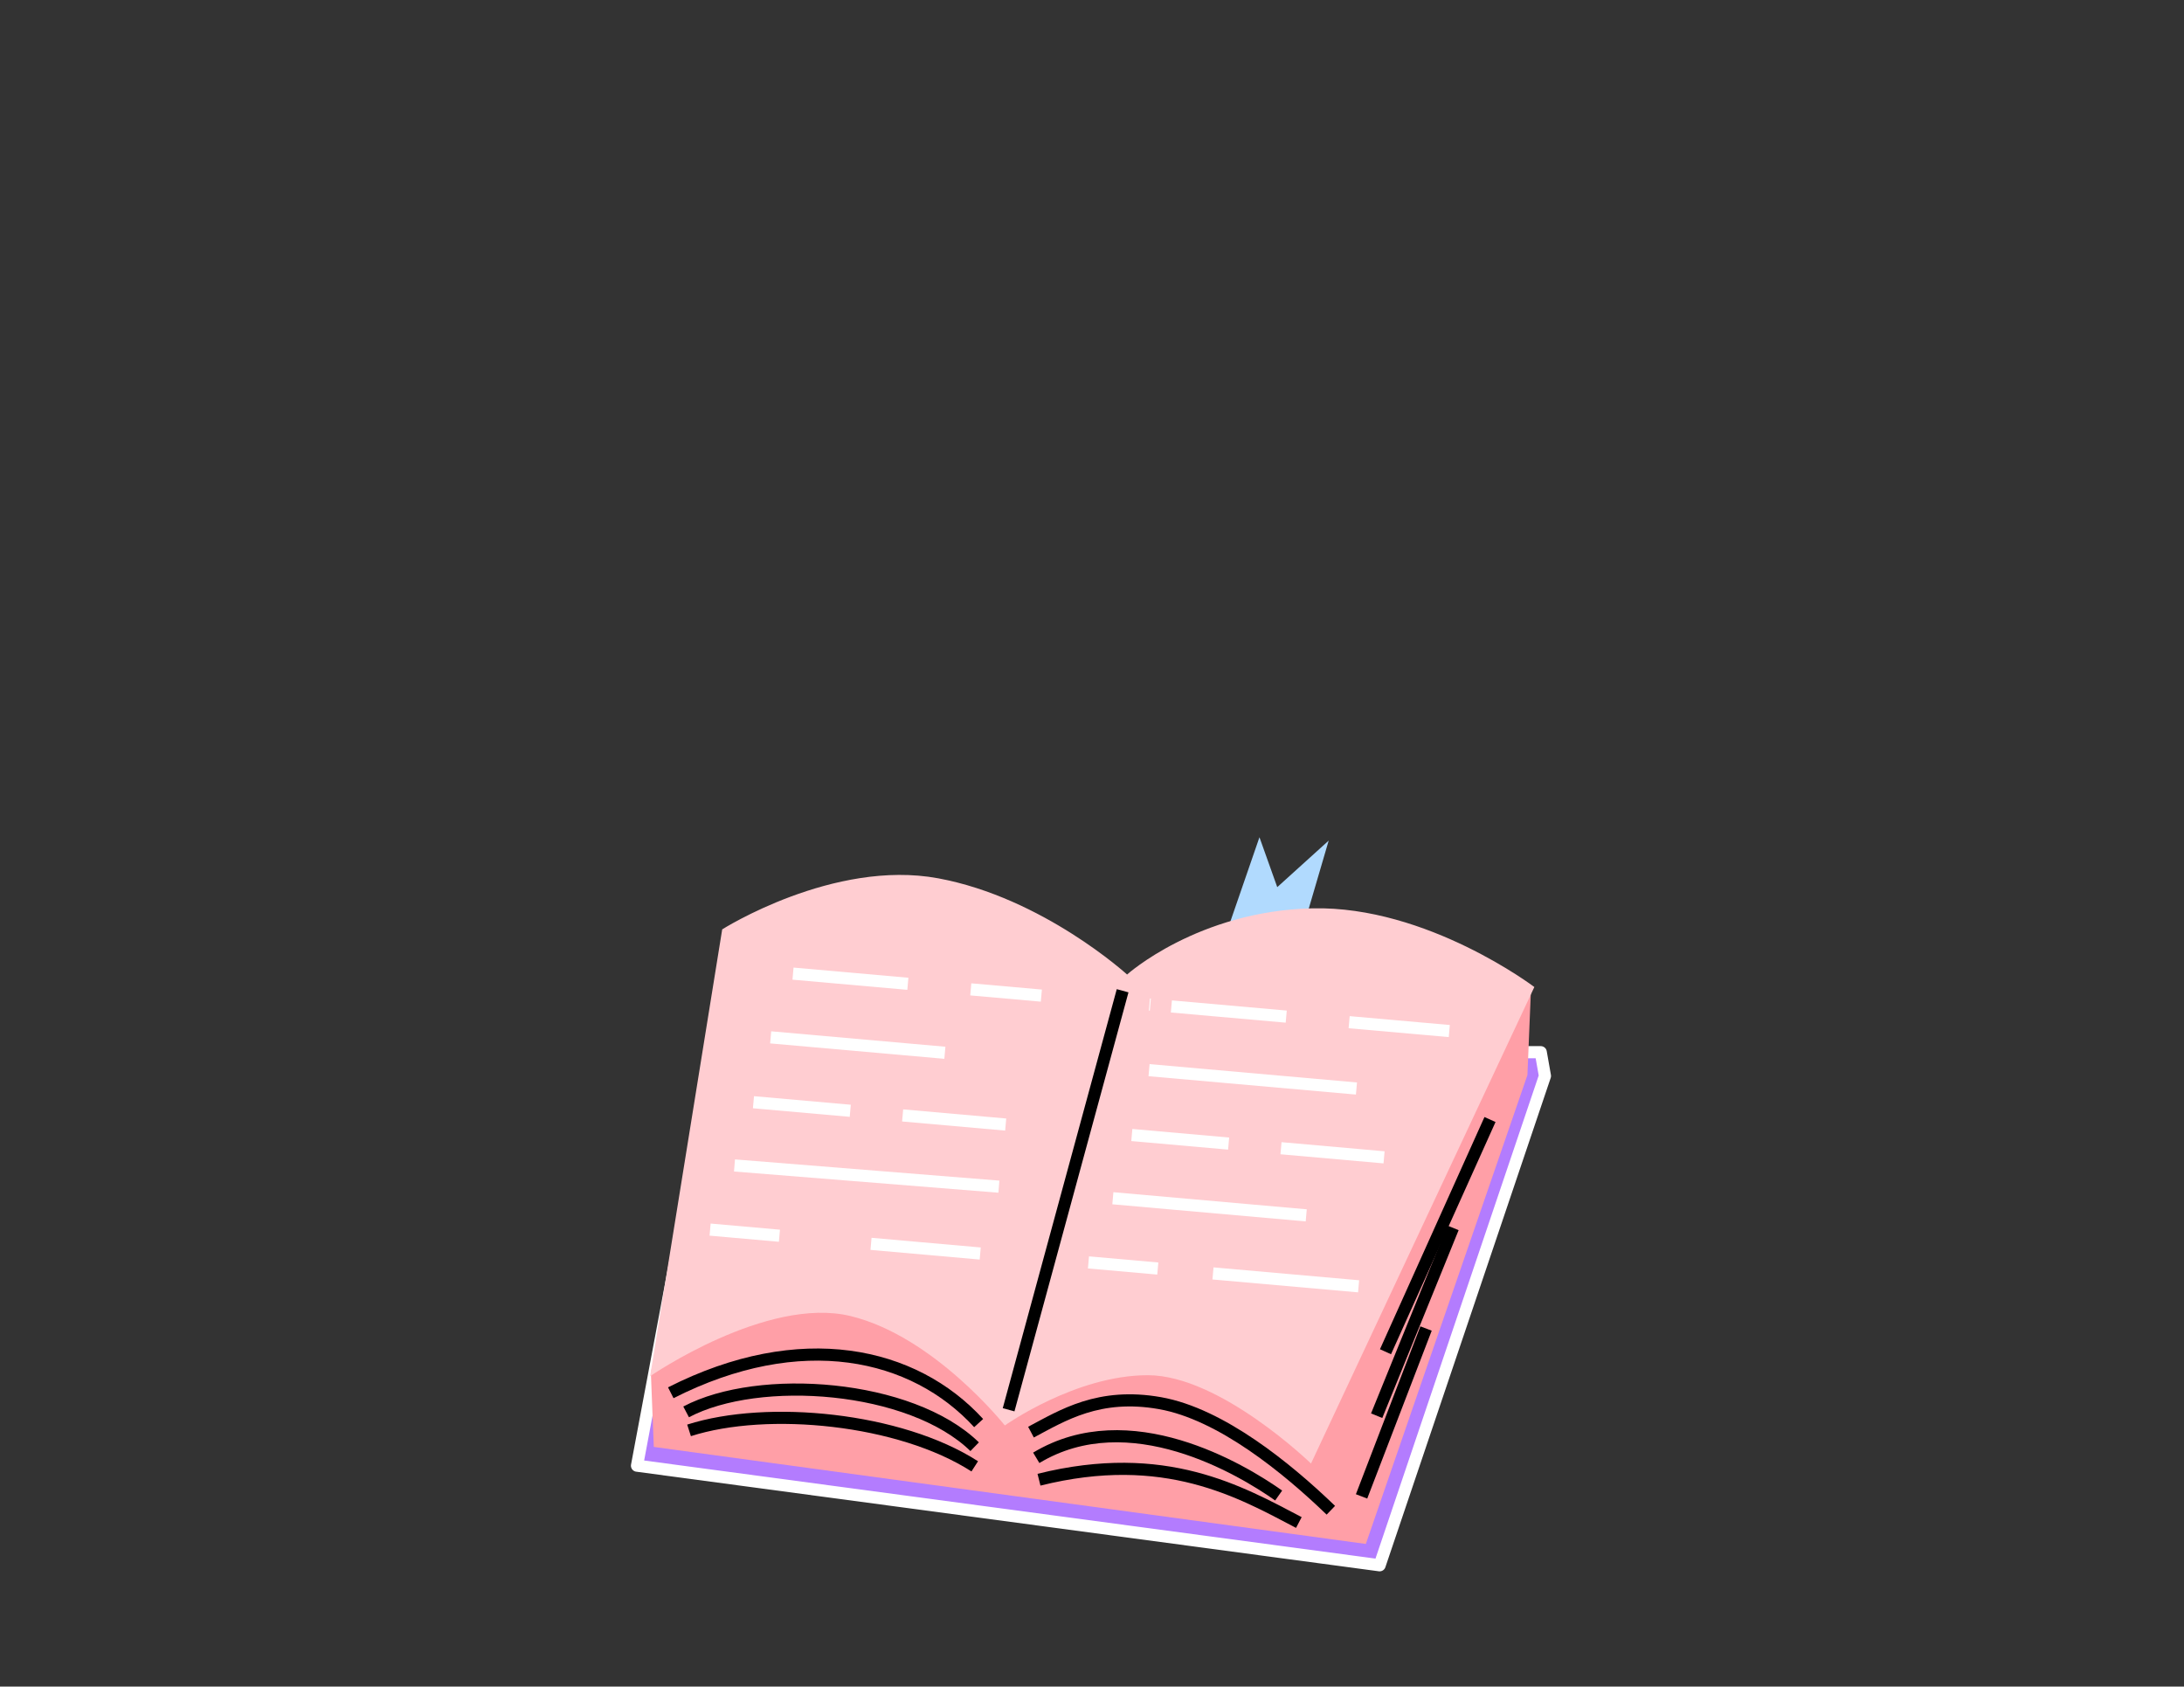 <?xml version="1.0" encoding="UTF-8"?> <svg xmlns="http://www.w3.org/2000/svg" width="360" height="278" viewBox="0 0 360 278" fill="none"><rect x="0" y="0" width="360" height="278" fill="#333333" stroke="none"/><path d="M202.689 152.234L207.603 138L210.536 146.224L219.015 138.554L215.607 150.178L202.689 152.234Z" fill="#B1DAFE"></path><path d="M112.561 201.291L105 241.583L227.411 258L254.662 177.347L253.97 173.43H249.812L113.254 202.098" fill="#B37CFE"></path><path d="M112.561 201.291L105 241.583L227.411 258L254.662 177.347L253.97 173.43H249.812L113.254 202.098" stroke="white" stroke-width="2" stroke-miterlimit="10" stroke-linejoin="round"></path><path d="M107.281 226.131L107.769 238.493L225.141 254.485L251.772 177.203L252.383 162.453L108.746 220.94" fill="#FF9FA7"></path><path d="M252.914 162.689L216.099 241.233C216.099 241.233 201.106 226.672 189.192 226.672C177.277 226.672 165.631 234.954 165.631 234.954C165.631 234.954 153.984 220.26 140.196 216.921C126.407 213.582 107.162 226.837 107.162 226.837L119.044 153.186C119.044 153.186 137.384 141.564 154.653 144.77C171.923 147.976 185.782 160.628 185.782 160.628C185.782 160.628 197.463 150.133 216.362 149.718C235.26 149.302 252.914 162.689 252.914 162.689Z" fill="#FFCDD1"></path><path d="M185.047 163.305L166.254 232.369" stroke="black" stroke-width="2" stroke-miterlimit="10" stroke-linejoin="round"></path><path d="M161.316 234.562C150.64 222.89 131.976 218.702 110.568 229.566" stroke="black" stroke-width="2" stroke-miterlimit="10" stroke-linejoin="round"></path><path d="M160.658 238.458C150.118 228.204 125.124 226.373 113.096 232.717" stroke="black" stroke-width="2" stroke-miterlimit="10" stroke-linejoin="round"></path><path d="M160.672 241.695C148.368 233.778 126.531 231.617 113.58 235.765" stroke="black" stroke-width="2" stroke-miterlimit="10" stroke-linejoin="round"></path><path d="M219.37 248.932C212.229 242.049 201.272 233.06 191.208 231.278C181.144 229.496 175.138 233.303 169.943 236.056" stroke="black" stroke-width="2" stroke-miterlimit="10" stroke-linejoin="round"></path><path d="M210.768 246.502C204.68 242.21 186.15 231.057 170.811 240.289" stroke="black" stroke-width="2" stroke-miterlimit="10" stroke-linejoin="round"></path><path d="M214.096 250.952C204.518 245.931 192.039 238.714 171.262 243.897" stroke="black" stroke-width="2" stroke-miterlimit="10" stroke-linejoin="round"></path><path d="M245.604 184.527L228.379 222.803" stroke="black" stroke-width="2" stroke-miterlimit="10" stroke-linejoin="round"></path><path d="M239.507 202.387L226.924 233.348" stroke="black" stroke-width="2" stroke-miterlimit="10" stroke-linejoin="round"></path><path d="M235.062 218.977L224.434 246.647" stroke="black" stroke-width="2" stroke-miterlimit="10" stroke-linejoin="round"></path><path d="M189.467 165.57L189.616 165.583M193.085 165.891L212.016 167.566M222.387 168.484L238.893 169.945" stroke="white" stroke-width="2" stroke-miterlimit="10" stroke-linejoin="round"></path><path d="M130.717 160.48L149.648 162.156M160.019 163.074L171.651 164.104" stroke="white" stroke-width="2" stroke-miterlimit="10" stroke-linejoin="round"></path><path d="M189.404 176.391L223.592 179.417" stroke="white" stroke-width="2" stroke-miterlimit="10" stroke-linejoin="round"></path><path d="M127.035 170.984L155.749 173.526" stroke="white" stroke-width="2" stroke-miterlimit="10" stroke-linejoin="round"></path><path d="M186.564 187.082L202.521 188.494M211.154 189.258L228.141 190.762" stroke="white" stroke-width="2" stroke-miterlimit="10" stroke-linejoin="round"></path><path d="M124.197 181.676L140.154 183.088M148.787 183.852L165.774 185.356" stroke="white" stroke-width="2" stroke-miterlimit="10" stroke-linejoin="round"></path><path d="M183.439 197.504L215.314 200.325" stroke="white" stroke-width="2" stroke-miterlimit="10" stroke-linejoin="round"></path><path d="M121.07 192.098L164.653 195.595" stroke="white" stroke-width="2" stroke-miterlimit="10" stroke-linejoin="round"></path><path d="M179.418 208.078L190.846 209.09M199.943 209.895L223.944 212.019" stroke="white" stroke-width="2" stroke-miterlimit="10" stroke-linejoin="round"></path><path d="M117.049 202.672L128.477 203.683M143.575 205.02L161.574 206.613" stroke="white" stroke-width="2" stroke-miterlimit="10" stroke-linejoin="round"></path></svg> 